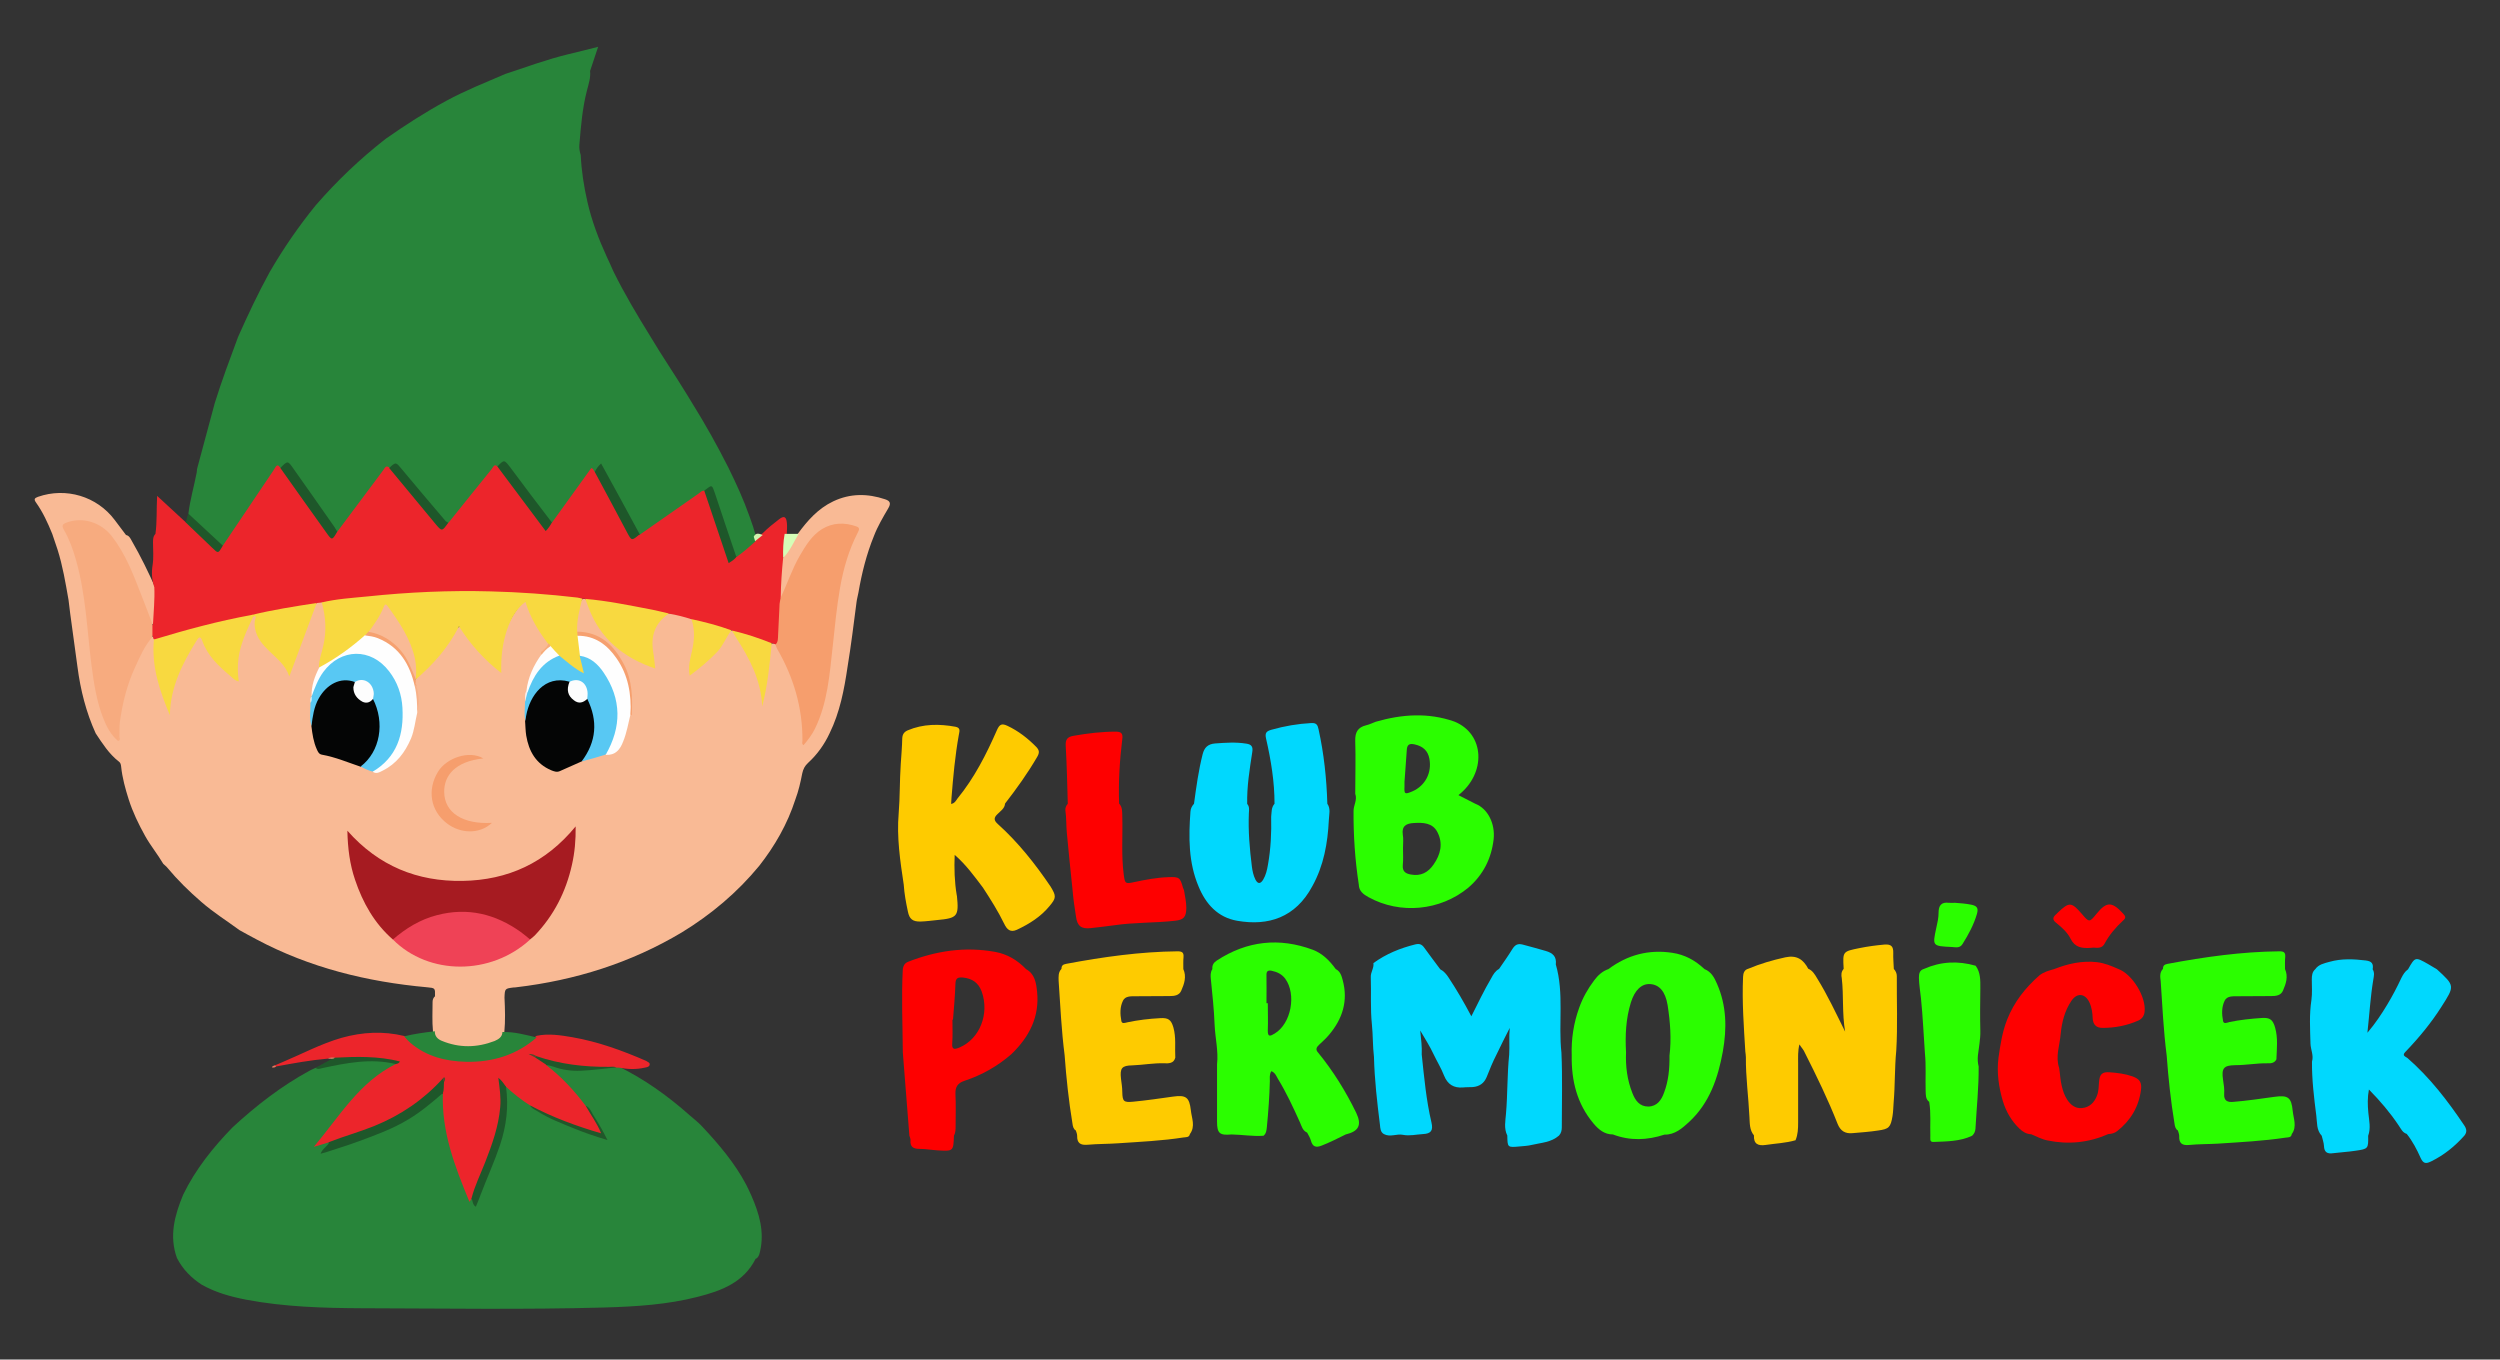 <?xml version="1.0" encoding="utf-8"?>
<!-- Generator: Adobe Illustrator 24.0.3, SVG Export Plug-In . SVG Version: 6.00 Build 0)  -->
<svg version="1.1" id="Vrstva_1" xmlns="http://www.w3.org/2000/svg" xmlns:xlink="http://www.w3.org/1999/xlink" x="0px" y="0px"
	 viewBox="0 0 1335 726" enable-background="new 0 0 1335 726" xml:space="preserve">
<rect x="0" y="0" width="1335" height="726" fill="#333333" stroke="none"/>
<path fill="#28853A" d="M94.5,671.8c-4.3-11.8-1.2-22.9,3.3-33.8c6.6-13.6,15.9-25.2,26.4-36c12.6-11.6,26.1-22.1,41.2-30.3
	c1-0.5,2-1,3-1.4c5.7-1.5,11.3-3.1,17.1-3.7c8.3-0.9,16.6-1.6,24.8,0.8c1.1,0.5,1.2,1.3,0.4,2.2c-0.7,0.8-1.5,1.3-2.4,1.8
	c-9.2,5.1-16.3,12.4-22.9,20.4c-5,6.1-9.5,12.6-14.8,18.7c1.9-0.3,3.5-1.6,5.2-0.2c0.4,1.8-1,2.6-1.9,3.9c12.8-4.3,25.7-7.9,37.7-14
	c7.6-3.8,14.5-8.7,20.7-14.4c1.1-1,2.1-2.9,4.2-1.7c1.4,2.6,0.9,5.6,1,8.3c0.9,15.5,6.3,29.7,11.9,43.9c0.6,1.4,0.6,3.2,2.5,3.8
	c1,1.2,1.8,1.9,2.7-0.3c3.9-10.5,8.8-20.6,12-31.3c2.3-7.9,3.6-15.8,2.5-24.1c-0.2-1.2-0.3-2.5,0.4-3.6c1.2-1.1,2.2-0.3,2.9,0.5
	c3.5,3.2,7.5,5.7,11.2,8.7c1.7,2.1,4.1,3.2,6.4,4.4c10.1,5.2,20.7,9.4,32.3,12.9c-3.4-5.7-5.7-11.3-10.1-15.7
	c-3.8-3.7-6.5-8.4-10.4-12c-2.8-2.6-5.5-5.3-8.4-7.8c-0.9-0.7-3-1.5-1-3.3c1.1-0.4,2.3-0.1,3.3,0.2c9.3,2.8,18.7,2.6,28.1,0.9
	c1.6-0.3,3.2-0.1,4.7-0.2c0.5-0.1,1.1-0.1,1.6,0c13.9,6.8,26.4,15.7,38,26c2.4,2.1,4.9,4,7,6.3c8.8,9.4,17.2,19.3,23.3,30.8
	c1.1,2,1.9,4,2.9,6.1c4.1,9.4,7,19.1,4.6,29.5c-0.3,1.4-0.6,2.9-1.9,3.9c-0.2,0.1-0.4,0.1-0.5,0.2c-6.4,12.7-18.3,17.1-30.9,20.3
	c-16.3,4.2-33,5.2-49.7,5.7c-43.2,1.2-86.4,0.5-129.5,0.4c-20.8-0.1-41.6-0.7-62.1-4.6c-8.2-1.6-16.2-3.8-23.6-8
	C102.1,682.4,97.6,677.8,94.5,671.8z"/>
<path fill="#28853A" d="M100.6,274.3c0.9-7.4,3-14.5,4.4-21.8c0.1-0.7,0.2-1.3,0.2-2c2.7-10,5.4-20,8.1-30.1
	c0.5-1.7,0.9-3.5,1.4-5.2c3.7-11.9,8.1-23.6,12.4-35.2c5.2-11.7,10.7-23.4,16.9-34.7c7.3-12.6,15.5-24.5,24.7-35.8
	c11.3-13,23.7-24.8,37.3-35.4c10.4-7.3,21.1-14.2,32.4-20.3c10.1-5.5,20.8-9.7,31.4-14.3c11.2-3.7,22.3-7.8,33.9-10.6
	c5.1-1.2,10.2-2.5,15.7-3.9c-1.6,4.7-2.9,8.8-4.3,12.9c0.4,3.6-0.8,7-1.7,10.5c-2.4,9.4-3.2,19-4,28.7c-0.2,1.9,0.1,3.8,0.7,5.7
	c0.4,8.5,1.7,16.8,3.6,25.1c2.3,10.1,6,19.8,10.3,29.2c1.2,2.6,2.4,5.1,3.5,7.7c5.9,12,12.7,23.4,19.7,34.7
	c6.3,10.6,13.3,20.8,19.7,31.3c0.9,1.5,1.9,3.1,2.8,4.6c6.9,11.1,13.3,22.5,19.2,34.2c4.3,8.7,8.3,17.5,11.5,26.6
	c1.2,3.3,2.3,6.6,3.2,9.9c0.3,1,0.5,2,0.3,3.1c-2.9,3.6-5.7,7.4-10.8,8.2c-1.4-1.1-1.7-2.8-2.3-4.4c-3.3-9.5-6.3-19.2-9.8-28.7
	c-0.9-2.5-2-3.3-4.3-1.6c-8.2,4.7-15.5,10.7-23.3,16c-2.7,1.8-5.4,3.7-8,5.6c-1.1,0.8-2.2,1.6-3.7,1.2c-2.2-1.2-3-3.5-4.1-5.6
	c-5.3-10.3-11.2-20.3-16.4-30.6c-1.2,0.9-1.7,2.3-3,2.8c-1.9-0.3-3.1,0.6-4.2,2.1c-5.2,7.5-10.5,14.9-15.9,22.3
	c-0.8,1.2-1.5,2.6-3.1,2.9c-2-0.2-2.7-1.9-3.7-3.2c-6.4-8.3-12.8-16.7-19.1-25.1c-2.7-3.6-2.7-3.5-6.3-1.3c-1.7,0.5-2.8,1.7-3.9,3.1
	c-6.2,7.8-12.6,15.5-18.6,23.4c-1,1.2-1.9,2.5-3.4,3.1c-1.9,0.4-2.9-0.9-3.9-2.1c-7.3-8.5-14.6-17.1-21.8-25.7
	c-2.6-3.1-2.6-3.1-6.1-1.1c-1.9,0.3-2.9,1.6-3.9,3c-6.7,9.2-13.5,18.4-20.3,27.5c-1,1.3-1.7,3-3.8,3c-1.3-0.4-1.9-1.5-2.6-2.5
	c-7-9.7-13.8-19.4-20.6-29.2c-2.9-4.2-2.9-4.2-7.2-2c-2,0.1-2.8,1.7-3.7,3.1c-7.7,11.5-15.4,23.1-23.1,34.6c-1,1.5-1.7,3.3-3.8,3.6
	c-0.9-0.1-1.6-0.7-2.3-1.3c-5-4.2-9.7-8.7-14.4-13.1C101.4,276.3,100.8,275.4,100.6,274.3z"/>
<path fill="#F9BA95" d="M36.6,320.4c-1.6-9.1-3.1-18.2-5.9-27c-0.9-2.8-1.9-5.5-2.8-8.3c-2.4-5.9-5-11.6-8.7-16.8
	c-1.2-1.7-0.8-2.3,1.1-3c14.9-5.2,31.4-0.3,40.9,12.3c2,2.7,4.1,5.4,6.1,8.1c1.6,0.3,2.3,1.7,3,3c4.8,8.3,9,16.9,12.9,25.7
	c0.7,6.2,0.3,12.3-1.1,18.4c-1.6,1.5-2.1-0.2-2.6-1.1c-1.1-2.1-1.8-4.4-2.6-6.6c-4.2-11-7.7-22.2-14.1-32.2c-2.6-4-5.3-7.9-9.4-10.6
	c-4.8-3.1-9.9-4.2-15.5-2.6c-2.2,0.6-3,1.6-1.8,3.9c8.1,16.5,10.2,34.3,12.1,52.3c1.2,11.7,2.2,23.4,4.6,34.9
	c1.7,8.3,4.4,16.1,9.7,22.9c0.8-0.2,0.2-0.8,0.3-1.2c0.2-18.3,6.3-34.7,15.6-50.1c0.7-1.2,1.5-2.3,3.1-2.4c0.8,0.2,1.2,0.8,1.5,1.5
	c0.7,1.7,0.4,3.6,0.4,5.4c-0.2,7.8,1.4,15.3,3.9,22.6c1.2,3.4,2.5,6.8,3.1,10.2c-0.4-1.3-0.3-2.8-0.1-4.4c1.7-12.3,7.2-23,13.8-33.3
	c2-3,3.9-2.9,5.3,0.6c3.4,8.2,9.7,13.8,16.6,19.5c-0.7-12.2,2.6-22.9,8.7-32.8c2-1.4,2.9-0.2,2.7,1.6c-0.8,7.2,3.1,12.1,7.8,16.8
	c3.3,3.3,7.2,6.3,9,11.3c3.4-8.4,6.4-16.6,9.4-24.8c1.1-3.1,2.3-6.1,3.5-9.2c0.5-1.3,1-2.8,2.4-3.6c0.9-0.4,1.8-0.3,2.7,0.2
	c1.7,1.3,1.8,3.3,2.2,5.1c2.1,9.4,0.3,18.5-2.3,27.6c-0.2,0.8-0.5,1.5-0.6,2.3c-1.4,5-4.1,9.6-4,15c0,0.4-0.1,0.7-0.1,1
	c-0.4,1.2-0.5,2.4-0.2,3.6c-0.2,3.7-0.7,7.4,0.3,11.1c0.7,3.6,1,7.3,2.4,10.8c0.9,2.4,2.3,3.9,4.9,4.5c6.3,1.4,12.2,3.7,18.2,6
	c2.1,1.1,4.4,1.8,6.5,2.7c1.7,1.1,3.2,0.2,4.7-0.6c9.2-5,14-13,16.2-22.9c0.6-2.5,0.6-5.1,1.5-7.6c1.4-4.9,0.5-9.7-0.5-14.5
	c-0.2-0.7-0.2-1.4,0-2.1c2.1-3.7,5.6-6.1,8.5-9.1c4.9-5.2,9.3-10.7,12.8-17c2-3.5,3.3-3.6,5.5-0.3c4.2,6.1,9,11.5,14.4,16.6
	c1.2,1.1,2.3,2.4,4.1,3.3c-1.3-12.4,3-22.9,10-32.6c0.7-0.9,1.4-1.8,2.3-2.5c1.3-1,2.7-1,3.3,0.7c2.6,7.6,7.1,14.1,11.1,20.8
	c0.3,1.6-0.6,2.7-1.6,3.7c-1,0.9-1.6,2-1.9,3.4c-2.6,4.2-4.8,8.6-6.4,13.2c-0.7,2-1.2,4.1-1.5,6.2c-0.7,1.8-0.4,3.6-0.2,5.4
	c-0.4,3-0.2,6.1-0.2,9.1c0.1,4,0.5,7.9,1.6,11.7c1.4,5.2,4.1,9.5,8.6,12.6c3,2.1,6,2.8,9.5,1.2c3.2-1.4,6.4-2.9,9.7-4
	c4-1.1,8-2.7,12.1-3.4c4.4-0.2,7.2-2.4,8.7-6.6c1.2-3.5,2.4-7,3.1-10.7c0.2-1.2,0.3-2.5,1.2-3.5c1.1-7,0.8-13.9-1.5-20.6
	c-2.6-7.7-6.6-14.5-13.9-18.9c-3.2-1.9-6.6-2.8-10.1-3.4c-1-0.2-2-0.2-2.7-1.1c-1.3-6.2,0-11.9,2.7-17.5c0.4-0.4,0.9-0.6,1.5-0.5
	c2.2,0.6,2.6,2.7,3.2,4.4c5.6,15.1,16.4,25,31.1,30.9c0.5,0.2,1,0.4,1.9,0.2c0-2.7-0.5-5.4-0.9-8.2c-1.1-8,3.6-17.8,10-19.6
	c4.3,0.1,8.4,1,12.1,3.1c2.6,4,2.7,8.5,2,13c-0.7,5-2.2,9.9-2.4,15.6c7.2-5.5,13.8-10.7,17.9-18.5c0.8-1.5,1.3-3.4,3.4-4
	c0.4,0,0.7,0.1,1,0.2c8.6,11.3,15.3,23.4,16.1,35c0.3-4.3,1.7-11.5,2.6-18.7c0.4-3.2-0.2-6.6,1.9-9.4c1-0.5,1.8-0.2,2.6,0.4
	c5.7,8,9.2,17.1,11.7,26.5c2.2,7.9,3.7,16,3.3,24.9c3.5-3.8,5.4-8,6.9-12.3c3.7-10.4,5.1-21.3,6.3-32.2c1.5-13.2,2.5-26.5,5.1-39.6
	c1.7-8.7,4.2-17.1,8-25.1c1.5-3.2,1.2-3.9-2.3-4.5c-7.8-1.5-14.2,0.8-19.3,7c-5.2,6.3-8.6,13.5-11.8,20.9c-1.1,2.6-1.9,5.3-3.2,7.8
	c-0.5,1-0.8,2.9-2.8,1.7c-0.2-0.4-0.5-0.8-0.5-1.2c-0.3-6.3,0.1-12.6,1.1-18.8c3.3-4.5,5.8-9.6,8.9-14.2c5.2-7.1,10.8-13.5,19-17.4
	c9.1-4.3,18.3-4.2,27.6-1.1c2.8,0.9,3.3,2.2,1.7,4.9c-2.8,4.8-5.6,9.5-7.6,14.7c-4,9.8-6.5,19.9-8.3,30.3c-0.3,1.7-0.8,3.3-1,5
	c-1.5,11.5-2.9,23.1-4.8,34.6c-1.8,12.2-4.1,24.3-9.6,35.5c-2.8,6-6.6,11.3-11.4,15.7c-1.8,1.6-2.7,3.4-3.2,5.7
	c-0.9,4.7-2,9.5-3.7,14c-4.2,13-10.9,24.7-19.3,35.4c-11.7,14.2-25.6,25.9-41.3,35.5c-27.3,16.3-57,25.6-88.4,29.3
	c-0.4,0.1-0.9,0.1-1.4,0.1c-4.7,0.6-4.7,0.6-4.9,5.4c0.3,6.2,0.5,12.4-0.1,18.6c0,3.9-2.8,5.5-5.7,6.7c-5.3,2.1-10.9,2.8-16.6,2.2
	c-4-0.4-8.1-0.7-11.7-2.9c-2.6-1.5-4.3-3.5-4.1-6.8c-0.5-5.2-0.2-10.3-0.2-15.5c0-1.2,0.4-2.2,1.3-3c0.1-4.4,0.1-4.4-4.3-4.8
	c-31.9-2.9-62.5-10.4-90.9-25.5c-3.1-1.6-6.1-3.3-9.2-5c-6.8-5-14-9.5-20.4-15.1c-6.5-5.6-12.6-11.6-18.1-18.2
	c-0.6-0.8-1.5-1.4-2.2-2.1c-3-5.1-6.8-9.7-9.7-14.9c-3.5-6.3-6.6-12.7-8.8-19.6c-1.8-5.7-3.4-11.5-4-17.4c-0.1-1-0.3-2.1-1.2-2.7
	c-5.3-4.1-8.8-9.7-12.4-15.1c-5.1-11.2-8.1-23.1-9.7-35.3c-1.3-9.5-2.6-19.1-3.9-28.6C37.1,324.8,36.9,322.6,36.6,320.4z"/>
<path fill="#EC252B" d="M150.8,567.2c10.5-4.4,20.5-9.8,31.6-13c11.1-3.1,22.2-3.7,33.4-1c1.3,0.4,2.5,0.9,3.5,1.9
	c7.8,7.4,17.5,9.7,27.9,10.4c14.8,1,27.7-3.8,39.4-12.4c6.4-1.3,12.8-0.3,19.2,0.8c13.6,2.4,26.6,7.1,39.2,12.6
	c0.8,0.6,2.2,0.9,1.9,2.1c-0.2,1.1-1.5,1.3-2.5,1.5c-4.7,1.1-9.3,0.9-14,0c-0.4,0-0.8,0-1.2,0c-3.7-0.7-7.4,0.2-11,0.3
	c-10.6,0.2-21.1-0.7-30.8-5.4c-0.4-0.2-0.8-0.4-1.2-0.6c-0.3-0.2-0.6-0.3-0.9-0.3c0.3,0.1,0.6,0.1,0.8,0.3c2,1.4,4.8,1.8,5.8,4.5
	c8,6.2,14.9,13.6,20.9,21.7c3.4,4,5.7,8.6,8.2,13.1c1.2,2.2-0.3,2.3-1.8,2.1c-2.2-0.4-4.3-1.1-6.4-1.9c-10.2-3.8-20.6-7.2-29.6-13.5
	c-4.6-2.9-8.9-6.3-12.9-10c-1,0.1-1.6-0.6-2.4-1.3c2.4,13.7-1.7,26.3-6.3,38.7c-2.5,6.7-5.5,13.1-7.9,19.8c-0.3,0.9-0.7,1.9-1.8,2.3
	c-0.3,0.6-0.7,1.1-1.2,1.9c-7.8-18.8-15-37.5-14.2-58.1c-0.9-1.7-0.7-3.5-0.4-5.3c-0.1-0.2,0.5-0.5-0.2-0.6
	c-11.1,12.8-25.3,20.9-41,26.7c-5.2,1.9-10.5,3.4-15.7,5.3c-1.1,0.4-2.2,0.7-3.3,0.1c-2.6,0.8-5.1,1.6-8.3,2.5
	c13.7-16.3,24.3-34.6,43.7-44.2c-3.2-2.6-7-2.2-10.7-2.4c-7.3-0.4-14.6,0.7-21.8,0c-1.2-0.5-2.3-1.2-3.7-0.5
	c-9.3,0.8-18.5,2.5-27.7,4.2c-0.7,0.3-0.8,0-0.6-0.6C148.1,568.4,149.5,567.8,150.8,567.2z"/>
<path fill="#1F572A" d="M178.8,564.8c11.6-0.6,23.2-0.9,34.7,2c-0.4,1.1-1.3,1.2-2.2,1.4c-13.3-3.2-26.3-0.6-39.3,2.2
	c-1.2,0.3-2.4,0.8-3.5-0.2c2.9-1.6,5.9-3.2,8.8-4.8C177.6,564.9,178.3,565,178.8,564.8z"/>
<path fill="#E3775F" d="M146.8,568.9c0.2,0.2,0.4,0.4,0.6,0.6c-0.6,0.6-1.3,0.7-2.2,0.5C145.4,569.1,146.2,569.2,146.8,568.9z"/>
<path fill="#CF8C6B" d="M178.8,564.8c-0.4,0.5-1,0.6-1.6,0.6c-0.7,0-1.4-0.1-2.1-0.1C176.3,564.5,177.6,564.7,178.8,564.8z"/>
<path fill="#EC252B" d="M390.9,336.7l-0.3-0.1c-4.7,0.4-8.9-1.7-13.3-2.8c-2.8-0.7-5.9-0.8-8-3.1c-3.9-1.3-7.9-2.3-12-3
	c-2,0.5-4,0.3-6-0.2c-11.3-2.3-22.6-4.5-34-5.9c-1.7-0.2-3.3-0.8-4.7-1.8c-0.5,0-1-0.1-1.4-0.1c-1.6,1.2-3.5,0.7-5.3,0.6
	c-12.1-1.3-24.3-2.2-36.4-2.8c-11-0.6-21.9-0.7-32.8-0.3c-11.9,0.4-23.9,1-35.8,2.3c-8.2,0.9-16.4,1.6-24.5,2.8
	c-1.5,0.2-2.9-0.1-4.3-0.6c-0.9,0.1-1.8,0.2-2.8,0.3c-1,1.2-2.4,1.5-3.9,1.8c-8.2,1.4-16.5,2.7-24.7,4.6c-2,0.5-4.1-0.8-5.9,0.7
	c-3,1.4-6.3,1.7-9.5,2.4c-12.7,2.9-25.3,6.1-37.7,9.7c-1.7,0.5-3.4,1.4-5.2,0.3c-0.6-0.3-0.6-0.9-0.7-1.4c-1.8-2.3-1.8-4.6,0-6.9
	c0.3-6.5,1-13.1,0.7-19.6c-1.3-3.9-1.6-7.8-0.9-12c0.6-3.9,0.2-7.9,0.2-11.8c0-1.7,0-3.4,1.3-4.7c0.9-6.4,0.5-13,0.9-20.3
	c5.6,5.1,10.5,9.7,15.4,14.2c3,0.9,4.9,3.4,7.2,5.3c2.2,1.9,4.2,4,6.2,6.2c2,2.2,4,3.1,6.4,0.7c8.5-12.6,17-25.3,25.5-37.9
	c0.8-1.2,1.7-2.4,2.4-3.7c1.1-1.9,1.9-0.9,2.7,0.2c1.7,0.4,2.5,1.8,3.4,3.1c7,9.9,14.1,19.7,21.1,29.5c2.4,3.4,2.4,3.4,6,1.4
	c8.2-10.9,16.3-21.9,24.5-32.8c0.8-1.1,1.4-2.9,3.3-1.2c1.4,0.3,2.3,1.3,3.1,2.4c7.1,8.5,14.1,16.9,21.2,25.4
	c3.1,3.8,3.2,3.7,7.3,1.4c7.7-9.6,15.3-19.1,23.1-28.7c0.7-0.9,1.2-2.8,3-1.2c1.7,0.4,2.5,1.8,3.5,3.1c6.3,8.6,12.9,16.9,19.2,25.4
	c2.8,3.7,2.8,3.7,6.4,1.4c7-9.7,13.9-19.3,20.9-29c1.4,0.1,1.2,1.6,2,2c1.4,0.4,1.8,1.6,2.4,2.7c4.9,8.9,9.8,17.8,14.5,26.9
	c0.1,0.2,0.1,0.2,0.2,0.3c2.4,4.4,2.4,4.4,7,3.5c10.4-7.3,20.8-14.5,31.2-21.8c1-0.7,1.8-1.8,3.2-1.5c1.4,0.7,1.6,2.1,2.1,3.3
	c3.6,9.6,6.7,19.4,10.1,29c1.4,3.8,1.3,3.8,4.9,3c3.6-2.5,6.9-5.4,10.1-8.3c0.5-2.2,2.5-3,3.9-4.4c2.7-2.7,5.7-5.1,8.7-7.4
	c2.7-2.1,3.9-1.4,4.2,2c0.2,2.1,0,4.2-0.1,6.4c-0.5,4.1,0.3,8.4-1.9,12.2c-0.7,7-1.2,14-1.3,21.1c1.6,3.2,0.5,6.6,0.6,9.9
	c0.1,3.7-0.7,7.4-0.7,11.1c0,1.7-0.2,3.7-2.6,4.1c-0.7-0.2-1.3-0.5-2-0.7c-0.5,0.3-1.1,0.5-1.6,0.3c-5.9-2.1-12.1-3.4-17.9-6
	C391.9,337.6,391.4,337.1,390.9,336.7z"/>
<path fill="#1F572A" d="M118.9,291.3c-0.1,0.2-0.1,0.4-0.2,0.6c-2.2,3.7-2.2,3.7-5.3,0.7c-4.7-4.5-9.5-9.1-14.2-13.6
	c0.4-1.6,0.9-3.2,1.3-4.8C106.7,279.9,112.8,285.6,118.9,291.3z"/>
<path fill="#1E572A" d="M237.1,577.7c-0.2,2,0.1,4-0.6,6c-5.9,5.1-11.8,10.1-18.5,14.1c-8.3,5-17.3,8.3-26.3,11.6
	c-5.6,2.1-11.3,3.8-17,5.7c-1,0.3-2.1,0.6-3.5,1c1-2.9,3.8-3.9,4.7-6.3c7.9-3.1,16-5.3,23.9-8.5c14.1-5.7,26.3-14,36.5-25.2
	C237.5,576.1,237.4,576.9,237.1,577.7z"/>
<path fill="#1E572A" d="M251.8,639.9c1.7-6.7,4.8-12.9,7.3-19.3c3.7-9.5,7.1-19,8-29.2c0.5-5.2-0.3-10.3-1-15.9
	c1.9,1.5,2.9,3.2,4.1,4.8c1.5,10.7,0.2,21-3.2,31.2c-3,8.9-6.9,17.4-10.2,26.1c-0.8,2.2-1.7,4.4-2.7,6.8
	C252.3,643.4,252.5,641.4,251.8,639.9z"/>
<path fill="#20572A" d="M291.9,568.7c-2-1.3-4.1-2.7-6.1-4c-0.1-0.6,0-1,0.7-0.7c12.5,4.3,25.5,5.8,38.7,5.7c1.3,0,2.7-0.3,4,0.3
	c-6.4,0.6-12.7,1.5-19.1,1.8c-4.9,0.2-9.9-0.5-14.6-2.2C294.4,569.2,293.1,569,291.9,568.7z"/>
<path fill="#21572A" d="M283.1,590.3c11.9,6.3,24.5,11,37.9,14.9c-2.2-5.5-5.6-9.9-8.2-14.7c2.1,0.8,2.8,2.9,3.8,4.6
	c2.7,4.2,5.3,8.6,7.8,13.7c-6.3-1.9-12-3.8-17.6-6.1c-6.8-2.8-13.6-5.3-19.8-9.3C285.6,592.5,283.9,592,283.1,590.3z"/>
<path fill="#1E572A" d="M180.1,283.9c-2.8,4.8-2.8,4.8-6,0.3c-8.2-11.4-16.3-22.9-24.4-34.3c4-4.1,4-4,7.3,0.8
	c6.9,9.8,13.8,19.5,20.6,29.3C178.5,281.1,179.2,282.5,180.1,283.9z"/>
<path fill="#1E572A" d="M341.6,285.3c-4.3,3.6-4.3,3.6-6.8-1.1c-5.7-10.7-11.4-21.5-17.2-32.2c0.8-1.6,1.8-3.1,3.4-4.5
	C328,260.2,334.8,272.7,341.6,285.3z"/>
<path fill="#1E572A" d="M294.7,279c-0.8,1.6-1.8,3-3.3,4.6c-8.7-11.6-17.2-23-25.8-34.5c3.7-3.8,3.6-3.8,7.2,0.9
	C280,259.7,287.3,269.4,294.7,279z"/>
<path fill="#1E572A" d="M239.4,279.1c-3.4,4.8-3.4,4.8-7,0.5c-8.2-9.9-16.4-19.8-24.6-29.7c3.7-3.4,3.6-3.2,6.9,0.8
	c7.7,9.3,15.5,18.4,23.3,27.6C238.3,278.6,238.9,278.8,239.4,279.1z"/>
<path fill="#1E572A" d="M393.2,297.4c-0.9,1.3-2.3,2.2-4.1,3.3c-4.4-13-8.7-25.8-13-38.6c0.2-0.2,0.3-0.4,0.5-0.5
	c3.6-2.8,3.6-2.8,5.1,1.6C385.5,274.6,389.3,286,393.2,297.4z"/>
<path fill="#D2F4B0" d="M402.5,286.6c1.2-2.4,3-1.6,4.8-0.9c-1.4,1.1-2.7,2.2-4.1,3.3C403,288.2,402.8,287.4,402.5,286.6z"/>
<path fill="#F8D940" d="M171.8,321.7c8-1.9,16.3-2.4,24.4-3.2c21.9-2.3,43.9-3.3,65.9-2.7c15.5,0.4,30.9,1.5,46.2,3.3
	c0.9,0.1,1.8,0.4,2.6,0.6c-1.4,5.8-3,11.6-2.7,17.6c0.5,0.6,0.9,1.2,0.9,2c0.8,3.4,1.2,6.8,1.4,10.3c0.4,2.6,1.5,5,1.9,7.5
	c0.2,0.9,0.4,1.9-0.4,2.6c-0.9,0.8-2,0.3-2.8-0.2c-4.1-2.3-7.6-5.3-11-8.4c-1.5-2-3.7-3.4-5-5.6c-0.3-0.7-0.2-1.5-0.8-2.1
	c-5.1-6.7-9.3-13.8-11.8-22c-8.4,6-13.6,21.2-12.9,38c-9-7-16.4-15.1-22.6-24.9c-5.8,11.4-13.9,20.5-23.3,28.5
	c-0.3-0.2-0.5-0.4-0.7-0.7c-0.3-3.6-0.1-7.2-1-10.7c-2.2-9.6-7.3-17.7-12.9-25.5c-1.2-1.6-1.9-1.1-2.6,0.4c-2,4-4.3,7.7-7.2,11
	c-0.8,0.8-1.7,1.5-2.3,2.4c-6.5,6.5-14.2,11.3-22,16c-0.9,0.5-1.8,1-2.8,0.4c0-4.1,1.6-7.8,2.4-11.8
	C174.4,337,174,329.3,171.8,321.7z"/>
<path fill="#A61B21" d="M209.8,501.7c-9.9-8.6-16.1-19.7-20.2-31.9c-2.8-8.2-3.9-16.7-4.1-26.2c16.7,18.9,37.4,27.2,61.5,26.8
	c24.2-0.4,44.4-9.6,60.4-29.1c0.1,7.4-0.5,14-2,20.6c-3.2,14.3-9.6,26.9-19.8,37.6c-0.8,0.8-1.7,1.5-2.6,2.2
	c-1.7,0.4-2.8-0.7-3.9-1.6c-9.3-7.5-20-11.6-31.8-11.9c-12.2-0.4-23,3.8-32.7,11.1C213.3,500.3,212,502.1,209.8,501.7z"/>
<path fill="#F7AB7F" d="M81.4,333.2c0,2.3,0,4.6,0,6.9c-4.2,4.8-6.7,10.6-9.3,16.3c-4.3,9.3-6.7,19.1-8.1,29.2
	c-0.3,2.4-0.1,4.9-0.2,7.4c-0.7,0.8,0.1,1.9-0.7,2.7c-3.9-3.2-6.1-7.5-7.9-12c-3.7-9.3-5.1-19.1-6.4-28.9c-2.3-18.5-3-37.2-8.1-55.3
	c-1.6-5.8-3.6-11.4-6.6-16.6c-1.3-2.2-0.7-3.1,1.6-3.9c8.5-3.1,18.1-0.1,23.9,7.2c7.5,9.6,11.7,20.8,16,31.9
	C77.6,323.1,79.5,328.2,81.4,333.2z"/>
<path fill="#F69E6D" d="M414.1,344.2c1.5-1.4,1.3-3.3,1.4-5c0.3-5.6,0.5-11.2,0.8-16.8c0.1-1.1,0.4-2.2,0.6-3.3
	c3.5-7.3,6-15.1,10.1-22.2c3.2-5.5,6.5-11,12-14.4c5.8-3.5,12-3.6,18.3-1.4c2,0.7,1.5,1.8,0.8,3.2c-4.8,9.3-7.7,19.2-9.5,29.5
	c-1.8,10.3-2.8,20.7-3.9,31.1c-1.7,15.1-2.7,30.4-9.6,44.4c-1.6,3.2-3.7,5.9-6,8.6c-1.1-0.6-0.6-1.6-0.6-2.4
	c0.1-17.6-4.7-33.8-13.5-49C414.6,345.7,414.4,344.9,414.1,344.2z"/>
<path fill="#EF4256" d="M209.8,501.7c6.9-6,14.6-10.7,23.5-13c16.4-4.3,31.2-0.7,44.8,9c1.7,1.2,3.4,2.7,5,4
	C262.1,521,229,521,209.8,501.7z"/>
<path fill="#040505" d="M310.6,406.6c-3.9,1.7-7.8,3.5-11.7,5.2c-1.6,0.7-3.1,0.1-4.6-0.5c-8.2-3.5-11.9-10.2-13.3-18.5
	c-0.4-2.5-0.4-5.1-0.6-7.7c0.5-5.4,0.9-10.7,4.5-15.3c4.5-5.9,11.6-8.8,17.7-7.1c0.4,0.1,0.8,0.3,1.2,0.5c1,0.7,0.7,1.8,0.6,2.8
	c-0.3,5.7,2.5,8.3,7.9,7.1c0.7-0.1,1.3-0.2,1.9,0.2c1.5,1.2,2.2,2.9,2.7,4.6c2.2,7.8,2,15.6-1.3,23.1
	C314.6,403.4,313.1,405.5,310.6,406.6z"/>
<path fill="#040505" d="M192.8,409.5c-6.9-2.3-13.6-5.2-20.9-6.5c-1.6-0.3-2.1-1.5-2.7-2.8c-1.8-4-2.4-8.2-2.9-12.4
	c-0.6-8,1.2-15.2,7.2-20.9c3.3-3.1,7.3-4.9,11.9-4.8c1.6,0,3.1,0.4,4.3,1.7c0.6,1.1,0.3,2.2,0.3,3.3c0.1,4.7,3.6,7.3,8.2,6
	c0.4-0.1,0.9-0.2,1.3-0.1c1.5,0.7,2.1,2.1,2.5,3.4c3.4,9.8,2.6,19.1-2.9,27.9C197.7,406.8,196.1,409.3,192.8,409.5z"/>
<path fill="#58C8F3" d="M189.5,364.2c-7.8-2.9-15.1,1.4-19.2,8.6c-2.7,4.7-3.3,9.8-4,14.9c-1.2-4.1-0.5-8.3-0.5-12.4
	c0.5-1.1-0.3-2.4,0.5-3.4l0,0.1c0.6-0.7,0.3-1.5,0.4-2.3c1.4-9.4,10.6-19.3,19.9-21.3c7.4-1.6,13.7,1,18.9,5.9
	c14.5,13.6,14.2,41.4-0.4,54.7c-1.8,1.6-3.6,3.1-6.2,3c-2.2-0.6-4.3-1.5-6.3-2.7c10.4-7.9,13.1-23.4,6.5-36.2
	c-1-0.5-0.7-1.5-0.8-2.4c-0.7-5.1-3-6.8-8.1-6.2C190,364.7,189.7,364.6,189.5,364.2z"/>
<path fill="#F8D940" d="M82.2,341.5c17.2-5.2,34.5-9.9,52.1-13.1c0.9-0.3,1,0.1,0.9,0.9c-3.3,7.1-6.7,14.1-7.8,21.9
	c-0.6,4.2-0.5,8.3,0.1,12.7c-2.1-0.4-3.3-1.9-4.7-3.1c-6.2-5.2-12-10.7-14.8-18.6c-0.8-2.3-1.6-2.4-2.9-0.3
	c-7.7,12.3-14.1,25-14.4,40C85.3,369,80.8,355.9,82.2,341.5z"/>
<path fill="#58C8F3" d="M310.6,406.6c7.9-10.5,8.8-21.6,3-33.4c-1.1-0.8-1-1.9-1.2-3c-0.9-4.5-2.1-5.5-6.8-5.8
	c-0.6,0-1.1-0.1-1.6-0.4c-13.1-3.7-21.1,7.5-23,18.1c-0.2,1-0.4,1.9-0.6,2.9c-0.5-3.5-0.1-6.9,0-10.4c0.5-1.6,0.1-3.3,0.7-4.9
	c1.3-6.9,4.9-12.5,10.3-16.9c2-1.7,4-3.7,7.1-2.8c4.2,3.3,8.1,7,13.3,9.6c-0.8-3.4-1.5-6.5-2.3-9.5c2.4-1.6,4.4-0.1,6.2,1.1
	c8.6,5.7,12.8,14.2,14.3,24c1.2,8.1,0.6,16.2-3.3,23.8c-0.8,1.6-1.8,3.1-3.5,4C319.2,404.3,314.9,405.5,310.6,406.6z"/>
<path fill="#F8D940" d="M312.5,319.8c11.8,1,23.3,3.4,34.9,5.6c3.3,0.6,6.5,1.5,9.8,2.2c-7.4,5-9.8,11.9-8.4,20.5
	c0.5,2.8,0.7,5.7,1.1,8.9c-16.9-5.7-29.3-15.8-35.6-32.5C313.7,323,313.1,321.4,312.5,319.8z"/>
<path fill="#FEFEFE" d="M199,412.1c13.1-7.8,16.7-20,15.9-34.2c-0.4-7.1-2.7-13.7-7.1-19.4c-9.7-12.7-25.8-12.4-35.2,0.4
	c-2.9,4-4.5,8.5-6.2,13c-0.2-5.6,1.6-10.6,4.1-15.5c8.8-4.7,16.9-10.5,24.4-17.2c4.4-1.8,8,0.5,11.4,2.5
	c8.4,5.1,13.6,12.6,15.3,22.4c0.1,0.9,0.5,1.7,0.6,2.6c0.8,4.6,1.4,9.2,0.6,13.9c-1.1,4.6-1.5,9.3-3.3,13.7
	c-3.2,7.5-7.8,13.6-15.3,17.3C202.5,412.5,200.8,413.4,199,412.1z"/>
<path fill="#F8D940" d="M135.2,329.3c-0.3-0.3-0.6-0.6-0.9-0.9c11.5-2.8,23.1-4.6,34.8-6.4c-4.9,13.1-9.7,26.2-14.6,39.2
	c-2-6-6.6-9.5-10.7-13.5c-3.5-3.4-6.7-7-7.6-12.1c-0.3-1.7-0.4-3.3,0.1-5C136.5,330,137.1,328.5,135.2,329.3z"/>
<path fill="#28853A" d="M268.3,551.1c6.3-0.2,12.3,1.5,18.3,2.9c-10.8,9.4-23.6,13.3-37.8,13c-10.9-0.3-21-2.8-29.5-10
	c-1.3-1.1-2.4-2.4-3.5-3.6c5.4-1.3,10.9-2.1,16.4-2.7c-0.1,2.6,1.5,4.2,3.7,5.1c9.4,3.9,18.8,3.7,28.2,0.1
	C266.1,555,268.2,553.9,268.3,551.1z"/>
<path fill="#FEFEFE" d="M323.4,403.1c8.6-14.9,8.6-29.7-1.1-44c-3-4.4-6.9-8.1-12.6-8.9c-0.4-3.6-0.9-7.2-1.3-10.7
	c1-1.3,2.3-1.1,3.7-0.9c8.4,1.6,14.3,6.5,18.7,13.7c5.4,9,7.2,18.7,5.9,29.1c-1.2,4.9-2,9.8-3.9,14.5
	C331.1,400.4,328.6,403.4,323.4,403.1z"/>
<path fill="#F69E6D" d="M258.1,405c-15.1,1.6-21,9.2-20.9,17.9c0.1,11.2,10.2,17.4,25.5,16.5c-6.7,6.3-16.9,5.7-23.9,0.4
	c-9-6.8-10.8-18-4.9-27.7C238.4,404.7,250.6,400.5,258.1,405z"/>
<path fill="#F8D940" d="M369.2,330.6c7.2,1.6,14.4,3.4,21.4,6c-2.9,3.6-4.3,8-7.6,11.5c-4.4,4.6-9.3,8.7-14.7,12.7
	c-1-4.7,0.3-9,1.2-13.1C370.8,341.9,371.2,336.3,369.2,330.6z"/>
<path fill="#F8D940" d="M390.9,336.7c7.3,1.7,14.3,4,21.2,6.8c-1.1,11.3-2.2,22.7-5.1,33.8c-0.5-14-6.8-25.8-14.1-37.1
	C392.2,339,391.5,337.9,390.9,336.7z"/>
<path fill="#FDFDFD" d="M298.7,350.1c-9.3,3.4-14,10.9-17,19.7c-0.6,0.1-1,0-0.6-0.7c0.8-7.3,3.8-13.8,8.1-19.7
	c0.9-2.2,2.2-4,4.7-4.5C295.5,346.8,297.1,348.5,298.7,350.1z"/>
<path fill="#F6A06F" d="M336.7,381.4c0.5-10.7-1.2-20.9-7.5-29.9c-5-7.2-11.5-12.1-20.8-12c0-0.7-0.1-1.4-0.1-2.2
	c12.2,0.2,19.6,7.3,24.9,17.5c4.4,8.4,4.6,17.6,4.2,26.8c0,0.1,0,0.3-0.1,0.3C336.8,382.1,336.9,381.6,336.7,381.4z"/>
<path fill="#F6A170" d="M221.5,366.5c-2.6-11.6-8.1-21-19.7-25.7c-2.2-0.9-4.6-1.2-6.9-1.5c0.6-0.7,1.3-1.3,1.9-2
	c2.6-0.9,4.9-0.1,7.2,1c10,5,16.2,12.9,18,24.1c0,0.2,0,0.5,0,0.7c0,0.7,0,1.3,0,2C222.4,365.9,222.7,366.5,221.5,366.5z"/>
<path fill="#D5FDB7" d="M419,285.1c2.5,0,5,0,7.5,0c-2.7,4.3-4.6,9.2-8.3,12.8C418.1,293.7,418.2,289.4,419,285.1z"/>
<path fill="#F8B188" d="M221.5,366.5c0.2-0.4,0.4-0.9,0.6-1.3c1.6,5.1,2,10.3,0.7,15.6C222.8,376,222.6,371.2,221.5,366.5z"/>
<path fill="#F7AC7A" d="M293.9,345.1c-1.9,1.2-3.3,2.8-4.7,4.5c-1.1-1.5,0.5-1.9,1.1-2.6c0.8-1.1,2.3-1.8,2.4-3.4
	C293.3,343.8,293.8,344.3,293.9,345.1z"/>
<path fill="#F7F0EF" d="M281,369.2c0.2,0.2,0.4,0.5,0.6,0.7c-0.4,1.6-0.8,3.2-1.2,4.8C280.5,372.8,280,370.9,281,369.2z"/>
<path fill="#F7AC80" d="M63.2,395.7c0.1-0.9-0.2-2,0.7-2.7C63.6,393.9,64.6,395.1,63.2,395.7z"/>
<path fill="#FEFEFE" d="M166.4,371.9c0,1.2,0.1,2.4-0.5,3.4C165.9,374.2,165.4,373,166.4,371.9z"/>
<path fill="#5A482A" d="M286.5,564c-0.2,0.2-0.5,0.5-0.7,0.7c-1-0.5-2.1-1.1-3.6-1.9C284.3,562.7,285.4,563.3,286.5,564z"/>
<path fill="#59482A" d="M237.1,577.7c-0.3-0.5-0.6-1-0.8-1.5c0.2-0.5,0.8-1.2,1.1-0.8C238,576,237.6,577,237.1,577.7z"/>
<path fill="#F9BA95" d="M222,362.5c-2.3-5.2-4.2-10.7-8-15.1c-4.6-5.3-10.2-8.8-17.1-10c3-4.2,6.1-8.4,8-13.3
	c0.6-1.6,1.2-1.7,2.2-0.3c6.2,8.6,12.2,17.4,14.5,28C222.3,355.3,222.4,358.9,222,362.5z"/>
<path fill="#FCFDFD" d="M304.1,364.1c4.5-2.3,8.8-0.1,9.6,5.1c0.2,1.3,0,2.7-0.1,4c-2.2,2.1-4.6,2.8-7.2,0.7
	C303.2,371.5,302.4,368.4,304.1,364.1z"/>
<path fill="#FDFDFD" d="M189.5,364.2c4.5-2.9,9.8,0.3,10.1,6.1c0,1-0.3,2-0.4,2.9c-1.5,1.9-3.5,2.6-5.7,1.5
	c-2.9-1.6-4.8-4.1-4.8-7.6C188.8,366.2,189.3,365.2,189.5,364.2z"/>
<g>
	<path fill="#FECB00" d="M481,408c0.3-4.6,0.7-9.1,0.8-13.7c0.1-2.1,0.9-3.4,2.9-4.3c8.3-3.5,16.9-3.5,25.6-1.9
		c3,0.6,1.9,2.8,1.7,4.4c-2,11.1-3,22.3-3.9,33.5c-0.1,1-0.1,2-0.2,3.3c1.9-0.3,2.6-1.8,3.4-2.9c9-11,15.4-23.6,21.1-36.6
		c1.4-3.1,2.6-3.6,5.6-2.2c5.9,2.8,10.9,6.7,15.4,11.3c1.7,1.8,1.7,3.1,0.5,5.2c-5.1,8.8-11,17-17.2,25c-0.2,2.7-2.5,4-4.1,5.7
		c-2,1.9-1.9,3.3,0.2,5.2c10.9,9.8,20,21.3,28.2,33.4c3.1,5.1,3.1,6.1-0.6,10.5c-4.7,5.7-10.8,9.5-17.4,12.6
		c-3.5,1.6-5.3-0.2-6.7-3.1c-3.3-6.8-7.3-13.1-11.4-19.4c-4.6-6.1-9.1-12.3-15.1-17.5c-0.3,7.2-0.1,14.4,1.1,21.5
		c0.1,0.6,0-0.1,0.1,0.4c1.1,10.9,0.3,11.9-10.5,12.9c-3,0.3-5.9,0.7-8.9,0.8c-4.2,0.1-6-1.3-6.8-5.4c-1-4.7-1.9-9.5-2.2-14.3
		c-1.9-12.6-3.8-25.4-2.7-38.1C480.6,425.7,480.4,416.8,481,408z"/>
	<path fill="#00D8FE" d="M680.6,429.2c0-11.8-1.9-23.3-4.5-34.7c-0.7-3,0-4,2.8-4.8c7-2,14.1-3.2,21.4-3.6c2.6-0.1,3.3,0.9,3.8,3.3
		c2.9,13.1,4.3,26.4,4.7,39.8c1.9,2.7,0.9,5.8,0.8,8.7c-0.6,12.3-2.7,24.3-8.8,35.3c-9,16.8-23.5,21.4-40.1,18.5
		c-10.4-1.8-16.8-8.9-20.7-18.4c-5.4-12.9-5.3-26.3-4.3-39.9c0.1-1.6,0.8-3,1.9-4.2c1.2-8.9,2.4-17.7,4.6-26.4
		c0.9-3.6,2.8-5.5,6.7-5.8c5.5-0.4,11.1-0.8,16.6,0.1c2.8,0.4,3.7,1.6,3.2,4.6c-1.4,9.1-2.9,18.3-2.7,27.6c1.3,1.4,1,3.2,0.9,4.9
		c-0.4,9.5,0.4,19,1.6,28.5c0.3,2.4,0.8,4.8,1.9,7c1.2,2.3,2.6,2.5,4.1,0.1c1.5-2.5,2.1-5.2,2.6-8.1c1.5-8.4,1.9-16.9,1.7-25.5
		C679.1,433.7,678.8,431.2,680.6,429.2z"/>
	<path fill="#FE0000" d="M570.2,429.2c-0.3-10.2-0.5-20.5-1.1-30.7c-0.2-3.4,0.6-5,4.3-5.6c7.4-1.3,14.9-2.2,22.4-2.2
		c3,0,3.9,1,3.5,4c-1.4,11.4-2.1,22.9-1.7,34.4c1.9,2,1.6,4.5,1.7,6.9c0.3,10.4-0.6,20.8,0.8,31.2c0.6,4.5,0.8,4.9,5.3,3.9
		c6.1-1.3,12.3-2.5,18.6-2.7c5.6-0.2,6.2,0.1,7.7,5.6c0.1,0.5,0.5,1,0.6,1.6c0.5,3.1,1.2,6.2,1.2,9.3c-0.1,4.9-1.4,6.3-6.2,6.8
		c-10.8,1.2-21.6,0.8-32.4,2.4c-4.1,0.6-8.2,1-12.3,1.5c-5.1,0.6-7.3-1-8-6c-0.8-4.9-1.5-9.9-1.9-14.8c-1.1-9.9-2-19.9-3-29.9
		c-0.4-4.1-0.2-8.2-0.8-12.3C568.8,431.5,569.3,430.2,570.2,429.2z"/>
	<path fill="#2BFE00" d="M787.8,429.2c-3-1.5-6-3.1-9-4.6c14.9-11.6,14.2-32.7-2.2-39.3c-14-4.9-28-3.9-41.9,0.1
		c-1.7,0.6-3.4,1.5-5.2,1.9c-4.4,1.1-5.9,3.7-5.8,8.2c0.3,9.5,0,18.9,0,28.4c1.2,3.2-0.9,6.1-0.9,9.1c-0.1,13.2,0.8,26.3,2.8,39.4
		c0.1,3.5,2.5,5.2,5.2,6.7c16.9,9.3,38.3,7.3,53.3-5.1c7.9-6.8,12.3-15.5,13.5-25.8C798.5,439.8,794.5,431.8,787.8,429.2z
		 M750,419.9c0-1.1,0-2.3,0-2.4c0.4-6.3,0.9-11.5,1.2-16.7c0.1-2.9,1.1-4,4.2-3.3c4.4,1,7.1,3.3,7.9,7.7c1.4,7.4-2.2,14.4-9.1,17.4
		C750.1,424.3,749.8,424.1,750,419.9z M765.5,461.7c-2.9,4.2-6.8,6.3-12.1,5.3c-2.9-0.5-4.6-1.7-4.3-5.1c0.3-3,0.1-6,0.1-9
		c0-2.4,0.3-4.9-0.1-7.2c-0.7-4.7,2-6,5.8-6.2c5-0.3,10.1-0.2,12.7,4.9C770.7,450.4,769.3,456.3,765.5,461.7z"/>
	<path fill="#00D8FE" d="M800.5,517.4c2.4-3.5,4.9-7,7.1-10.6c1.4-2.2,2.8-3.1,5.5-2.4c4.1,1,8.2,2.3,12.3,3.4
		c3.8,1.1,5.9,3,5.4,7.2c4.5,15.5,1.3,31.5,3,47.1c0.6,13.3,0.2,26.7,0.2,40c0,1.6-0.4,3.1-1.5,4.3c-4.2,3.7-9.6,3.8-14.6,5
		c-2.1,0.5-4.2,0.6-6.4,0.8c-6.5,0.6-6.5,0.6-6.6-5.8c-1.9-3.8-1-7.9-0.7-11.7c0.9-10.5,0.6-21,1.7-31.5c0.3-4.7-0.2-9.3,0.3-14.3
		c-2.4,4.8-4.8,9.4-7,14.1c-2,3.9-3.7,8-5.3,12.1c-1.4,3.4-3.9,5.1-7.5,5.4c-1.7,0.1-3.4,0-5.1,0.2c-5,0.4-8.3-1.6-10.2-6.4
		c-1.5-3.9-3.8-7.6-5.6-11.4c-1.9-4.1-4.4-8-7.1-12.6c0.5,4.8,1,8.8,0.8,12.8c1.3,12.2,2.4,24.4,5.2,36.3c1,4.3-0.2,6-4.6,6.2
		c-3.5,0.2-7.1,1.1-10.6,0.4c-3.4-0.7-6.8,1.4-10.2-0.4c-1.9-1.1-1.9-3.1-2.1-4.9c-1.5-12.1-2.9-24.1-3.2-36.3
		c-0.7-5.7-0.5-11.6-1.1-17.3c-0.9-8.5-0.3-17-0.6-25.4c-0.1-2.6,1.8-4.8,1.4-7.4c6.7-4.9,14.3-8,22.4-10c2.1-0.5,3.4-0.1,4.7,1.7
		c2.8,3.9,5.7,7.7,8.6,11.6c1.9,1,3.3,2.6,4.5,4.5c4.3,6.5,8.2,13.2,12.1,20.6c3.6-7.1,6.8-13.9,10.6-20.3
		C797.4,520.3,798.5,518.5,800.5,517.4z"/>
	<path fill="#FECB00" d="M984.5,517.4c0-0.1,0-0.3,0-0.4c-0.5-8.9-0.5-8.9,8.4-10.7c4.4-0.9,8.9-1.5,13.4-1.9
		c3.7-0.3,4.8,1.1,4.7,4.5c-0.1,2.8,0.2,5.7,0.3,8.5c1,1.1,1.6,2.4,1.6,3.8c-0.1,13.3,0.5,26.6-0.3,39.9c-0.9,9.2-0.6,18.5-1.4,27.7
		c-0.2,2.4-0.2,4.8-0.6,7.2c-1,6-1.9,6.9-7.7,7.7c-4.5,0.7-9,1-13.6,1.4c-4,0.4-6.5-1.2-8-4.9c-5.1-13-11.2-25.5-17.5-38
		c-0.6-1.6-1.9-2.8-2.9-4.5c-0.9,3.5-0.7,6.9-0.7,10.2c0,10.5,0,21,0,31.5c0,3.3-0.1,6.5-1.4,9.5c-5.2,1.5-10.6,1.7-15.9,2.5
		c-4.1,0.6-6.5-0.5-6.3-5.1c-2.4-2.9-2.2-6.5-2.4-9.8c-0.5-10.7-2-21.3-1.9-32c0-1-0.2-2-0.3-3c-0.8-13.3-1.8-26.5-1.2-39.9
		c0.1-1.9,0.6-3.7,2.8-4.3c6.4-2.7,13-4.6,19.8-6.1c6.1-1.3,9.6,1.2,12.2,6.1c2.4,1,3.6,3.2,4.8,5.2c5.5,8.9,9.9,18.3,14.9,28.4
		c-1.7-10-0.7-19.3-1.8-28.6C983.2,520.8,983.1,519,984.5,517.4z"/>
	<path fill="#00D8FE" d="M1284.3,561.9c-1.8,1.9,0.5,2.4,1.3,3.1c11.9,10.4,21.4,22.7,30.2,35.8c1.4,2,1.7,3.7,0.2,5.6
		c-5,5.6-10.7,10.3-17.6,13.7c-2.8,1.4-4.3,1.5-5.8-1.8c-2-4.5-4.3-8.9-7.4-12.8c-2.3-0.7-3.1-2.8-4.3-4.5
		c-4.6-6.9-9.9-13.1-15.9-19.2c-0.8,4.2-0.7,8.3-0.3,12.5c0.4,4.1,1.4,8.1-0.1,12.2c0.1,6.9,0.1,7-6.8,8c-3.9,0.6-7.9,0.8-11.9,1.3
		c-3.2,0.5-4.8-0.6-4.9-3.9c-0.1-1.8-0.8-3.6-1.2-5.4c-2.9-3.1-2.4-7.1-2.9-10.8c-1.2-9.5-2.4-19.1-2.3-28.8c1-3.3-0.7-6.4-0.8-9.6
		c-0.2-7.8-0.7-15.5,0.5-23.3c0.5-3.6,0.2-7.3,0.2-11c0-2,0.2-4,1.8-5.4c1.9-2.7,4.9-3.2,7.7-4c6.4-1.8,12.8-1.5,19.4-0.7
		c3.2,0.4,4.1,1.8,3.6,4.7c1.2,1.9,0.6,3.9,0.3,5.8c-1.5,9-2,18.1-3.1,28.1c4.3-5.1,7.5-9.9,10.5-14.9c2.8-4.6,5.3-9.4,7.6-14.3
		c0.9-1.8,1.9-3.5,3.6-4.7c3.8-6.7,3.8-6.7,10.7-2.8c1.6,0.9,3.2,1.9,4.7,2.8c9.6,8.8,9.6,8.8,2.5,19.9
		C1298.3,546.2,1291.6,554.3,1284.3,561.9z"/>
	<path fill="#FECB00" d="M566.8,517.4c0-1.6,0.7-2.4,2.5-2.7c19.7-3.7,39.5-6.5,59.5-6.7c2.4,0,3.4,0.6,3.2,3.1
		c-0.2,2.1-0.1,4.3-0.1,6.4c1.8,4,0.5,7.9-1.1,11.5c-1.1,2.6-3.7,2.9-6.2,2.9c-6.1,0.1-12.3,0-18.4,0.1c-2.4,0-5.3-0.1-6.5,2.3
		c-1.7,3.4-1.6,7.2-0.9,10.9c0.3,1.8,2.2,0.9,3.3,0.7c5.7-1.2,11.5-1.9,17.4-2.2c4.3-0.3,5.9,0.8,7.1,5c1.5,5.3,0.7,10.8,1,16.1
		c-0.8,3.1-3.5,3.1-5.9,3c-5.7-0.2-11.3,0.9-17,1.1c-5.7,0.1-6.7,1.5-6.1,7.1c0.3,2.4,0.7,4.8,0.7,7.2c0.1,5,0.8,5.6,5.9,5.1
		c7.1-0.7,14.1-1.7,21.1-2.7c7-1,8.8,0.3,9.6,7.2c0.4,4.2,2.6,8.6-0.5,12.8c-0.4,1.9-2.1,1.6-3.4,1.8c-11.5,1.8-23.1,2.3-34.7,3.1
		c-5.5,0.4-11.1,0.3-16.6,0.8c-3.8,0.3-5.6-0.9-5.5-4.8c0-0.9-0.4-1.9-0.7-2.8c-1.3-0.8-1.6-2.2-1.8-3.7c-2-12.1-3.3-24.3-4.2-36.6
		c-1.7-13.2-2.3-26.5-3.2-39.7C565.3,521.6,565,519.3,566.8,517.4z"/>
	<path fill="#2BFE00" d="M1155,517.4c0-1.6,0.7-2.4,2.5-2.7c19.7-3.7,39.5-6.5,59.7-6.7c2.4,0,3.3,0.6,3.1,3.1
		c-0.2,2.1-0.1,4.3-0.1,6.4c1.8,4,0.5,7.9-1.1,11.5c-1.1,2.6-3.7,2.9-6.2,2.9c-6.1,0.1-12.3,0-18.4,0.1c-2.4,0-5.3-0.1-6.5,2.3
		c-1.7,3.4-1.6,7.2-0.9,10.9c0.3,1.8,2.2,0.9,3.3,0.6c5.7-1.2,11.5-1.8,17.4-2.2c4.3-0.3,5.9,0.9,7.1,5.1c1.6,5.6,0.9,11.3,0.7,17
		c-1,2-3,2.2-4.8,2.1c-5.7-0.1-11.3,1-17.1,1c-6.3,0.1-7.5,1.6-6.6,7.8c0.4,2.5,0.8,5.1,0.6,7.7c-0.2,3.6,1.9,4.4,4.9,4.1
		c7.4-0.6,14.7-1.7,22-2.7c7.2-1,9,0.3,9.7,7.5c0.4,4.1,2.4,8.4-0.5,12.4c-0.3,2-2,1.7-3.3,1.9c-12,1.8-24,2.4-36.1,3.2
		c-5.1,0.3-10.2,0.2-15.3,0.7c-3.9,0.4-5.6-0.9-5.4-4.8c0-0.9-0.4-1.9-0.7-2.9c-1.3-0.8-1.6-2.2-1.8-3.6c-2-12.1-3.3-24.3-4.2-36.5
		c-1.7-13.2-2.3-26.5-3.2-39.7C1153.5,521.6,1153.2,519.3,1155,517.4z"/>
	<path fill="#FE0000" d="M1096.9,517.5c7.4-2.9,14.9-4.6,22.9-3.7c4.1,0.5,7.7,2,11.3,3.6c7.5,2.7,15.1,15,14.1,23
		c-0.3,2.2-1.4,3.7-3.4,4.6c-6.1,2.7-12.5,3.9-19.1,3.9c-3.2,0-5-1.7-5.2-5c-0.1-3-0.5-6-1.8-8.7c-2.3-4.8-6.6-5.2-9.6-0.7
		c-3.6,5.3-5.1,11.5-5.7,17.7c-0.5,6-2.9,12-0.8,18.1c0.5,3.2,0.6,6.5,1.4,9.7c0.6,2.5,1.4,4.9,2.8,7.1c1.9,2.9,4.4,5,8.1,4.6
		c3.9-0.4,6.4-2.9,7.8-6.4c1-2.4,1-5,1.2-7.6c0.3-4.1,1.7-5.4,5.7-5.1c4.1,0.3,8.2,0.8,12.2,2.2c3.8,1.4,5,3.2,4.5,7.2
		c-1.2,9.1-5.5,16.3-12.7,22c-1.4,1.1-3,1.5-4.8,1.6c-10.4,4.6-21.3,5.7-32.4,3.4c-3.1-0.6-5.8-2.1-8.7-3.3c-2.6-0.1-4.5-1.3-6.3-3
		c-4.3-4.1-7.2-9.2-8.9-14.8c-2.2-7.5-3.3-15.2-2.3-23.1c1-6.9,2-13.7,4.6-20.3c3.7-9.4,9.7-17,17.2-23.6
		C1091.5,518.9,1094.2,518.3,1096.9,517.5z"/>
	<path fill="#2BFE00" d="M1027.4,517.4c9-4,18.2-4.4,27.6-1.7c2.7,3.7,2.5,7.9,2.5,12.2c-0.1,7.5-0.2,15,0,22.6
		c0.1,4.5-0.8,8.7-1.3,13.1c-0.2,2-0.1,4,0.4,5.9c0.1,11.1-1.1,22.1-1.7,33.2c-0.1,1.5-0.7,2.8-1.8,3.8c-6.6,3.1-13.7,3-20.7,3.3
		c-2.2,0.1-1.5-2-1.6-3.2c-0.2-6.1,0.4-12.2-0.6-18.2c-2-1.5-1.8-3.7-1.9-5.8c-0.2-6.8,0.3-13.5-0.4-20.3
		c-0.7-9.7-1.1-19.5-2.1-29.2c-0.4-3.7-1-7.3-1.1-11C1024.7,519.8,1025.1,518.1,1027.4,517.4z"/>
	<path fill="#FE0000" d="M1117.1,506.1c-5.5,0.5-9.1-0.2-11.4-4.8c-1.7-3.4-4.7-6.1-7.7-8.5c-2.3-1.8-1.7-3.1,0-4.6
		c0.3-0.3,0.6-0.6,0.9-0.9c6-5.7,7.2-5.7,12.6,0.5c4.2,4.9,4.2,4.9,8.1,0.1c5.4-6.6,8.2-6.5,14.2,0c1.4,1.5,1.5,2.3-0.1,3.7
		c-3.9,3.6-7.3,7.6-9.8,12.2C1122.1,507.3,1118.7,505.7,1117.1,506.1z"/>
	<path fill="#2BFE00" d="M1044,482.1c2.7,0.2,5.7,0.4,8.6,1c3,0.6,4,1.7,3.1,4.9c-1.7,5.8-4.5,11-7.7,16.1c-1.5,2.4-3.7,1.7-5.7,1.6
		c-10.5-0.5-10.4-0.5-8.3-10.3c0.6-2.6,1.2-5.3,1.2-8c0-3.9,1.5-5.8,5.5-5.3C1041.8,482.2,1042.8,482.1,1044,482.1z"/>
	<path fill="#2BFE00" d="M724.2,594.2c-5.6-11.5-12.3-22.3-20.4-32.2c-1.4-1.5-0.8-2.8,0.5-4c1.8-1.8,3.8-3.4,5.4-5.4
		c7.2-8.5,10.3-18.1,7.3-29.2c-0.6-2.3-1.3-4.7-3.7-5.9c-3.2-4.4-7-8.3-12.2-10.3c-18-6.7-35.2-4.8-51.3,5.7
		c-1.7,1.1-2.6,2.5-2.4,4.6c-1.1,1.7-1,3.6-0.8,5.4c0.8,8.1,1.7,16.2,2,24.3c0.3,7.1,2.1,14,1.3,21.2c0,10.2,0,20.4,0,30.6
		c0,6.2,1.4,7.4,7.7,6.8c5.7,0.1,11.3,1.1,17.1,0.7c1.5-1.2,1.6-2.9,1.8-4.6c0.8-8.2,1.4-16.4,1.6-24.6c0-1.8-0.3-3.6,0.8-5.3
		c2,0.8,2.6,2.5,3.4,3.9c4.6,7.5,8.3,15.5,11.9,23.5c0.9,2,1.4,4.4,3.8,5.4c0.7,1.4,1.6,2.7,2,4.2c0.9,3.4,2.7,4,5.9,2.7
		c4.3-1.7,8.5-3.8,12.7-5.9C725.7,604.1,727.3,600.7,724.2,594.2z M680.7,551.9c-2.2,1.3-3.8,2.2-3.7-1.7c0.2-4.8,0-9.7,0-14.5
		c-0.2,0-0.5,0-0.7,0c0-5,0.1-9.9,0-14.9c-0.1-2.2,0.8-2.8,2.8-2.4c2.9,0.6,5.4,1.8,7.2,4.2C692.4,531,689.5,546.6,680.7,551.9z"/>
	<path fill="#2BFE00" d="M916.9,525.4c-1.4-3.3-3.1-6.5-6.7-7.9c-4.9-4.6-10.4-7.7-17.2-8.7c-12.6-1.9-23.9,1.1-34.1,8.7
		c-3.2,1.1-5.6,3.3-7.6,6c-3.4,4.5-6.1,9.3-8,14.6c-3,8.3-4.3,16.8-4,25.6c-0.2,13.4,2.8,25.7,11.6,36.2c2.7,3.2,5.8,5.9,10.4,5.9
		c9.2,3.5,18.3,3.1,27.5,0.1c5.6,0.1,9.5-3.4,13.2-6.8c10.9-10.1,15.4-23.4,18-37.6C922.2,549.1,922,537,916.9,525.4z M891.5,563.8
		c0.1,6.7-0.5,13.4-2.9,19.7c-1.4,3.9-3.7,7.3-8.4,7.4c-4.7,0-7-3.3-8.5-7.2c-2.8-7-3.7-14.3-3.4-21.8c-0.5-9-0.1-17.9,2.6-26.6
		c2.1-6.7,5.8-10.1,10.3-9.8c4.9,0.3,8.1,4,9.3,11.2C891.9,545.7,892.6,554.7,891.5,563.8C891.5,563.8,891.5,563.8,891.5,563.8
		C891.5,563.8,891.5,563.8,891.5,563.8z"/>
	<path fill="#FE0000" d="M553.8,529.5c-0.5-4.7-1.2-9.4-5.9-12c-4.6-4.8-10-8-16.5-9.2c-16-2.9-31.4-0.6-46.5,5.3
		c-1.9,0.8-2.5,2.1-2.8,3.8c-0.8,14.8-0.1,29.7,0,44.5c1.2,14.8,2.3,29.7,3.5,44.5c0.2,0.8,0.7,1.7,0.6,2.5
		c-0.3,3.6,1.6,4.6,4.8,4.6c3.3,0,6.5,0.6,9.8,0.8c8.3,0.5,8.3,0.4,8.6-7.8c0.9-1.7,0.9-3.5,0.9-5.4c0-5.7,0.2-11.3-0.1-17
		c-0.1-3.7,1.2-5.7,4.7-6.9c9.4-3.1,17.9-7.9,25.3-14.4C549.6,553.7,555.2,543,553.8,529.5z M512.3,559.4c-2.9,1.2-4.1,1-3.8-2.5
		c0.3-4.1,0.1-8.3,0.1-12.4c0.1,0,0.2,0,0.3,0c0.5-6.4,1.1-12.8,1.3-19.2c0.1-3.1,1.4-3.5,4-3.3c4.9,0.5,8.2,2.7,10,7.4
		C528.5,541.4,523.2,554.8,512.3,559.4z"/>
</g>
</svg>
